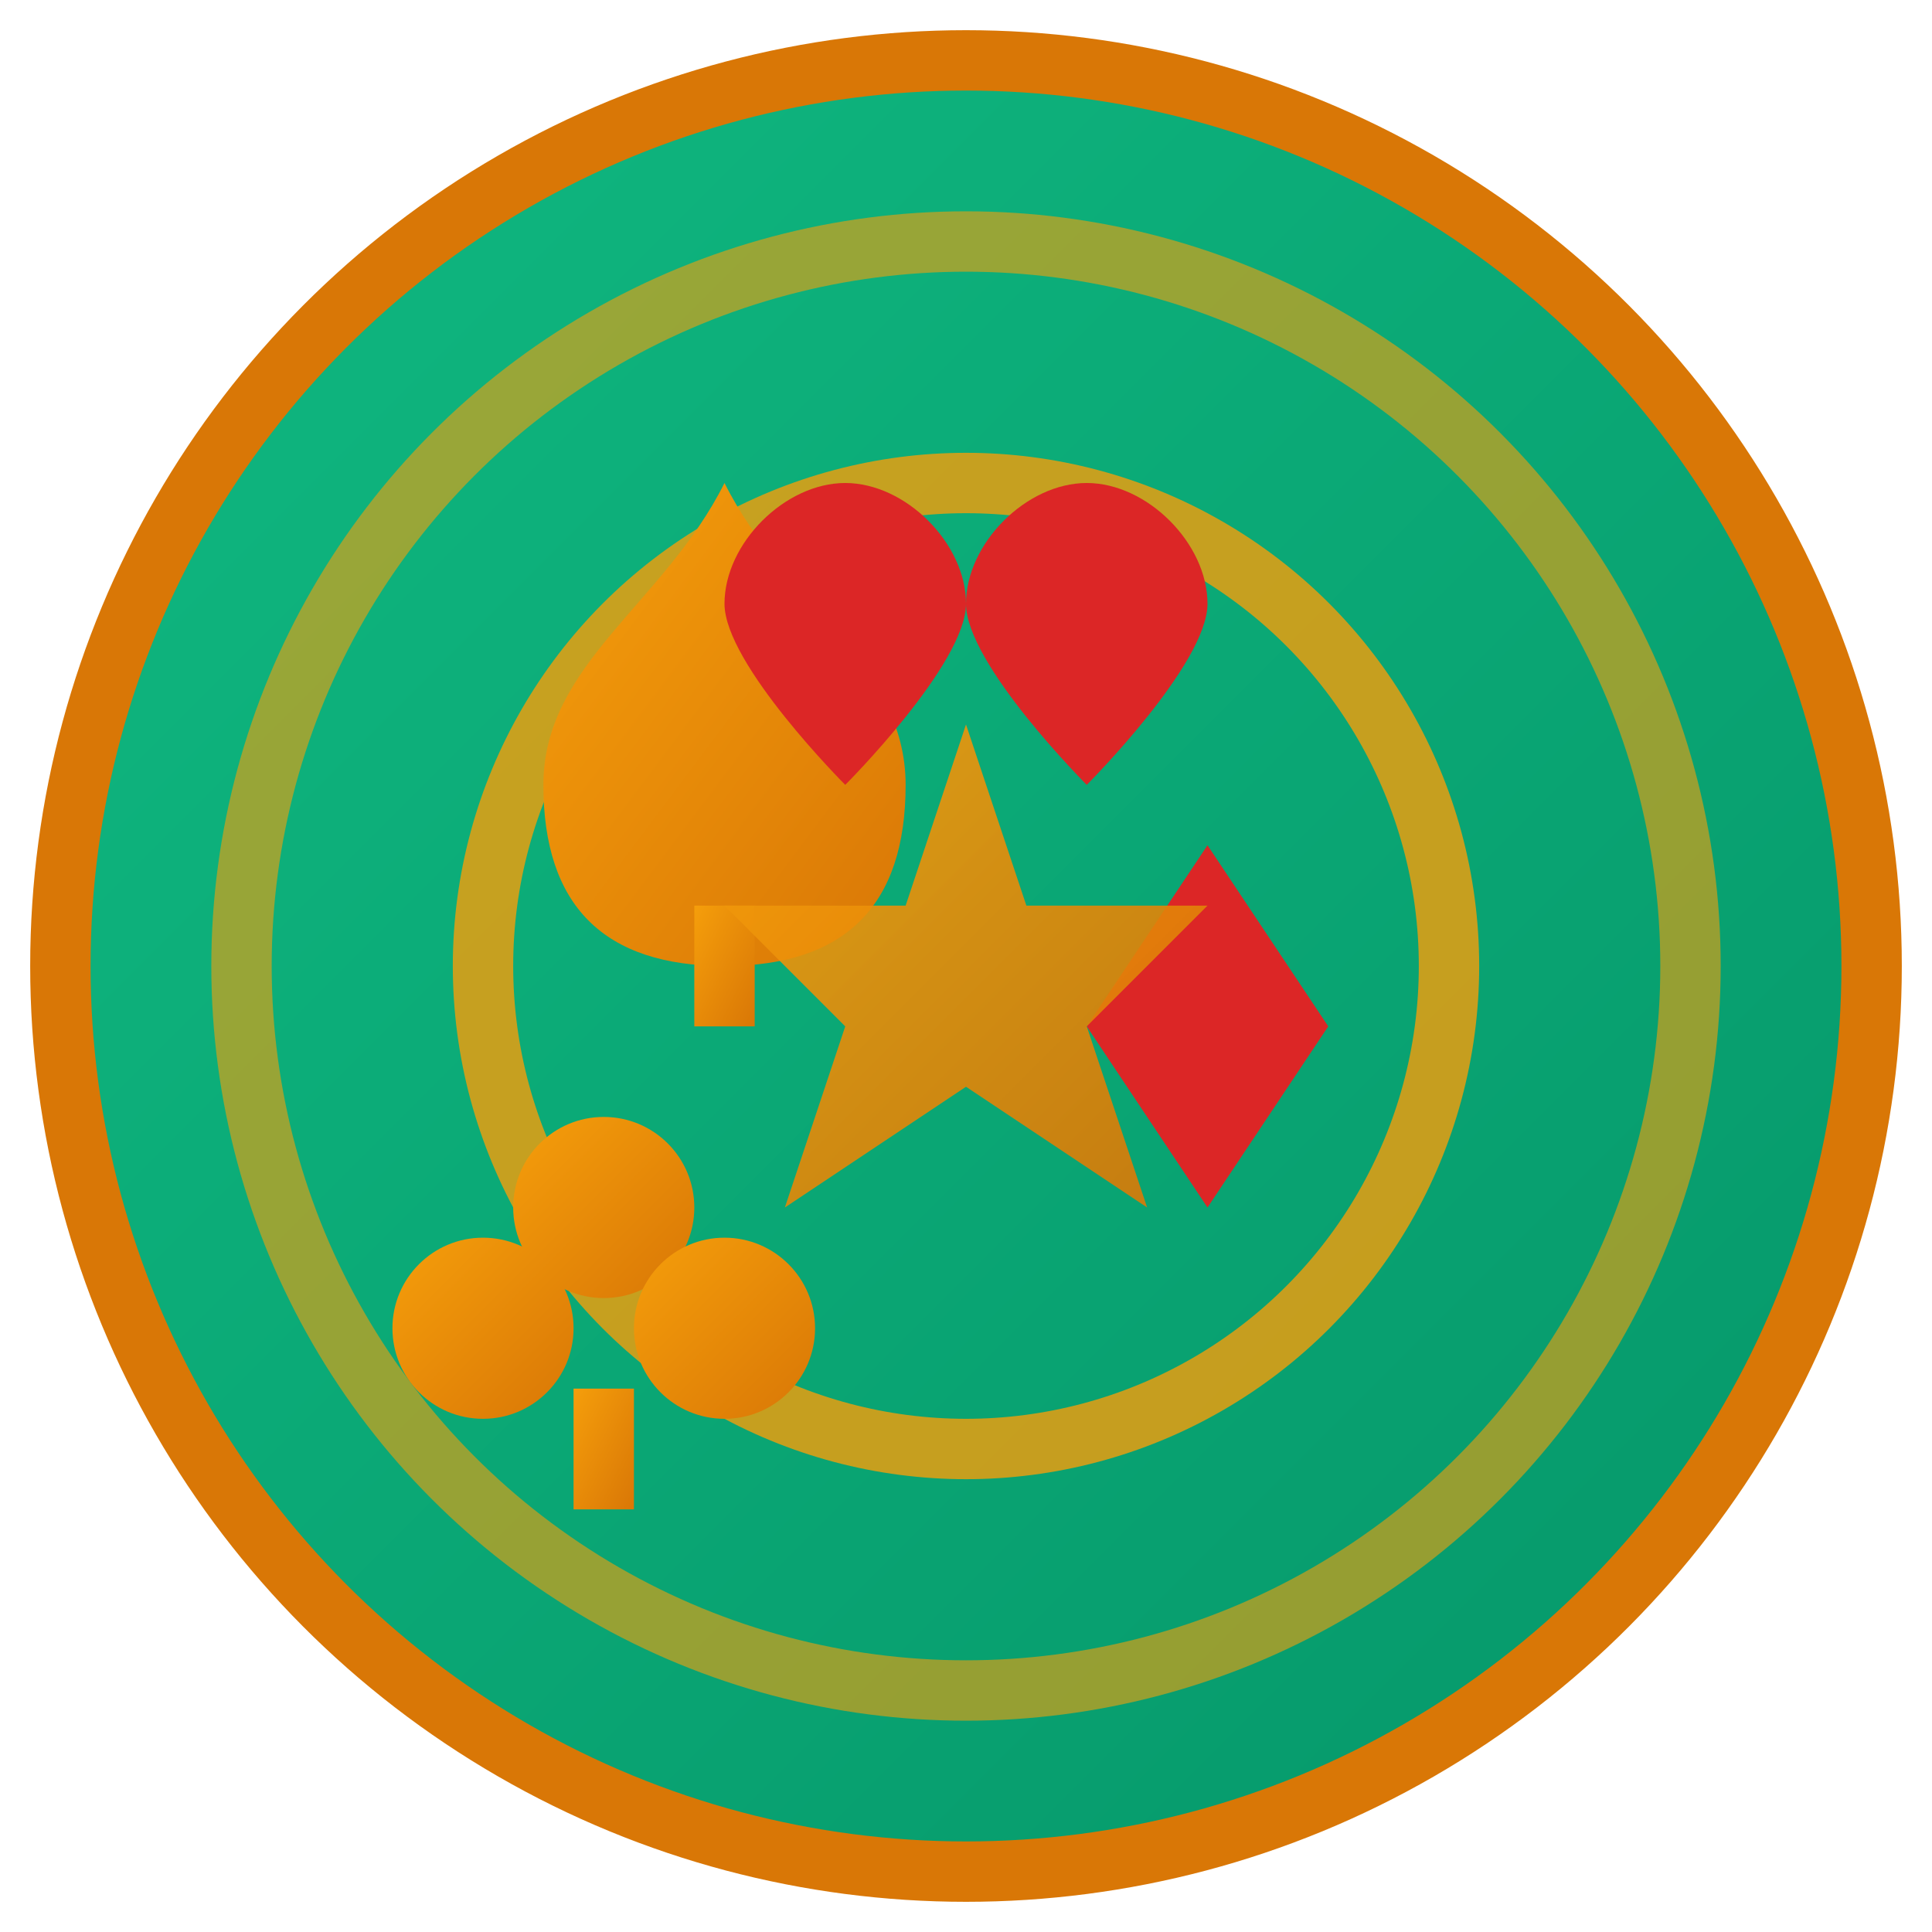 <svg xmlns="http://www.w3.org/2000/svg" viewBox="0 0 32 32">
  <defs>
    <linearGradient id="emeraldGrad" x1="0%" y1="0%" x2="100%" y2="100%">
      <stop offset="0%" style="stop-color:#10B981;stop-opacity:1" />
      <stop offset="100%" style="stop-color:#059669;stop-opacity:1" />
    </linearGradient>
    <linearGradient id="goldGrad" x1="0%" y1="0%" x2="100%" y2="100%">
      <stop offset="0%" style="stop-color:#F59E0B;stop-opacity:1" />
      <stop offset="100%" style="stop-color:#D97706;stop-opacity:1" />
    </linearGradient>
  </defs>
  
  <!-- Background circle -->
  <circle cx="16" cy="16" r="15" fill="url(#emeraldGrad)" stroke="#D97706" stroke-width="1"/>
  
  <!-- Casino chip design -->
  <circle cx="16" cy="16" r="12" fill="none" stroke="#F59E0B" stroke-width="1" opacity="0.6"/>
  <circle cx="16" cy="16" r="8" fill="none" stroke="#F59E0B" stroke-width="1" opacity="0.8"/>
  
  <!-- Card suits -->
  <!-- Spade -->
  <path d="M12 8c-1 2-3 3-3 5s1 3 3 3c2 0 3-1 3-3s-2-3-3-5z" fill="url(#goldGrad)"/>
  <rect x="11.5" y="15" width="1" height="2" fill="url(#goldGrad)"/>
  
  <!-- Heart -->
  <path d="M20 10c0-1-1-2-2-2s-2 1-2 2c0 1 2 3 2 3s2-2 2-3z M16 10c0-1-1-2-2-2s-2 1-2 2c0 1 2 3 2 3s2-2 2-3z" fill="#DC2626"/>
  
  <!-- Diamond -->
  <path d="M20 20l-2-3 2-3 2 3z" fill="#DC2626"/>
  
  <!-- Club -->
  <circle cx="10" cy="20" r="1.5" fill="url(#goldGrad)"/>
  <circle cx="8" cy="22" r="1.5" fill="url(#goldGrad)"/>
  <circle cx="12" cy="22" r="1.5" fill="url(#goldGrad)"/>
  <rect x="9.5" y="23" width="1" height="2" fill="url(#goldGrad)"/>
  
  <!-- Center star -->
  <path d="M16 12l1 3h3l-2 2 1 3-3-2-3 2 1-3-2-2h3z" fill="url(#goldGrad)" opacity="0.9"/>
</svg>